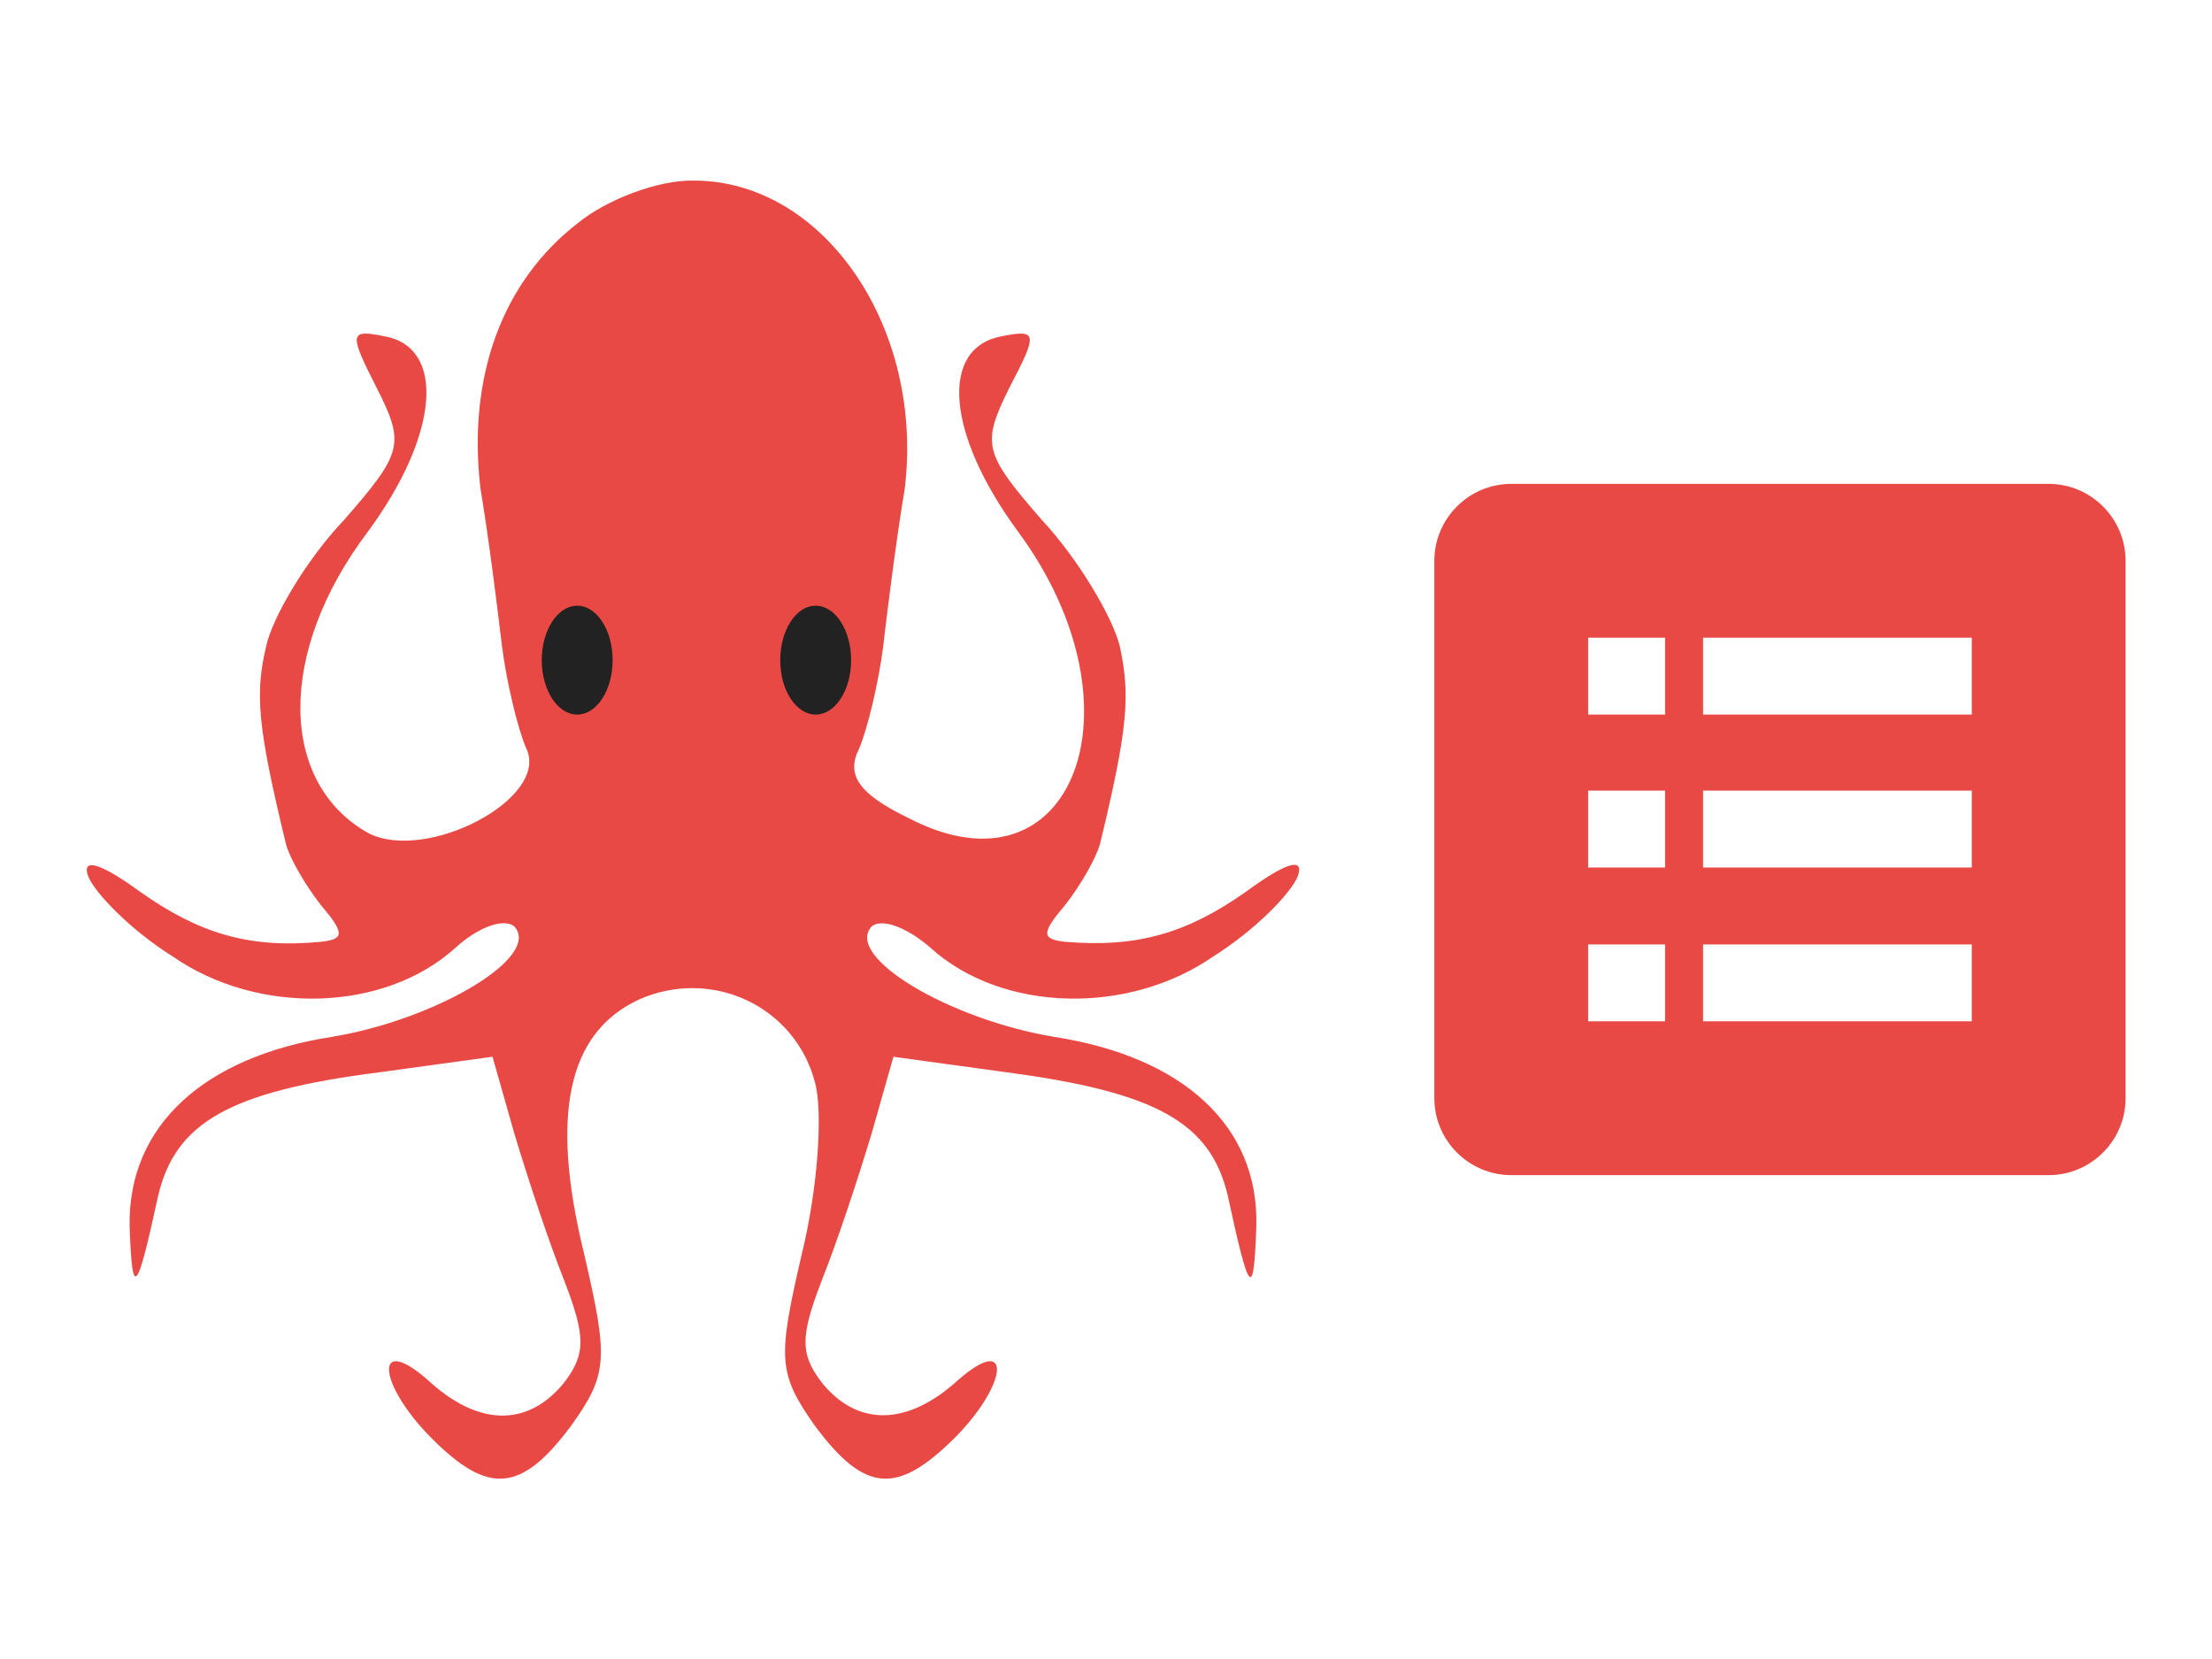 <?xml version="1.0" encoding="utf-8"?>
<!-- Generator: Adobe Illustrator 19.0.0, SVG Export Plug-In . SVG Version: 6.00 Build 0)  -->
<svg version="1.0" id="图层_1" xmlns="http://www.w3.org/2000/svg" xmlns:xlink="http://www.w3.org/1999/xlink" x="0px" y="0px"
	 viewBox="8 -16 256 192" style="enable-background:new 8 -16 256 192;" xml:space="preserve">
<style type="text/css">
	.st0{fill:#E94945;}
	.st1{fill:#222222;}
</style>
<g>
	<path class="st0" d="M74.9,9.8c-8.8,6.8-12.8,17.8-11.3,30.7c1,6,2,14.1,2.5,18.3c0.5,4,1.8,9.5,2.8,11.8
		c2.8,5.8-11.6,13.3-18.3,9.8c-10.3-5.8-10.6-20.9,0-34.9c8.3-11.3,9-21.4,1.8-22.6c-4-0.8-4-0.3-0.8,6c3.3,6.5,3,7.5-3.8,15.3
		c-4.3,4.5-8.3,11.3-9,14.6c-1.3,5.5-1,9.3,2.3,22.9c0.5,1.8,2.3,4.8,4,7c2.8,3.3,2.8,4,0,4.3c-8.3,0.8-14.1-1-20.9-5.8
		c-4.5-3.3-6.8-4-6-1.8c0.8,2,5,6.3,9.8,9.3c9.8,6.8,24.4,6.5,32.7-1c2.5-2.3,5.5-3.5,6.8-2.5c3.3,3.5-9,10.8-21.1,12.8
		c-14.8,2.3-23.6,10.3-23.4,21.9c0.3,8.5,0.8,8,3.3-3.5c2-8.5,8.3-12.1,25.6-14.3l13.1-1.8l2.5,8.8c1.5,5,4,12.6,5.8,17.1
		c2.5,6.5,2.5,8.5,0,11.8c-4.3,5.3-10.1,5-15.8-0.3c-6.3-5.5-5.8,0.5,0.5,6.8c6.5,6.5,10.3,6.3,16.1-1.5c4.3-6,4.3-7.8,1.5-19.9
		c-4-16.3-1.8-25.6,6.3-29.4c8.5-3.8,18.1,0.8,20.4,9.5c1,3.5,0.3,12.6-1.5,19.9c-2.8,12.1-2.8,13.8,1.5,19.9
		c5.8,7.8,9.5,8,16.1,1.5c6.3-6.3,6.8-12.3,0.5-6.8c-5.8,5.3-11.6,5.5-15.8,0.3c-2.5-3.3-2.5-5.3,0-11.8c1.8-4.5,4.3-12.1,5.8-17.1
		l2.5-8.8l13.1,1.8c17.3,2.3,23.6,5.8,25.6,14.3c2.5,11.6,3,12.1,3.3,3.5c0.3-11.6-8.5-19.6-23.4-21.9c-12.1-2-24.4-9.3-21.1-12.8
		c1.3-1,4.3,0.3,6.8,2.5c8.3,7.5,22.9,7.8,32.7,1c4.8-3,9-7.3,9.8-9.3c0.8-2.3-1.5-1.5-6,1.8c-6.8,4.8-12.6,6.5-20.9,5.8
		c-2.8-0.3-2.8-1,0-4.3c1.8-2.3,3.5-5.3,4-7c3.3-13.6,3.5-17.3,2.3-22.9c-0.8-3.3-4.8-10.1-9-14.6c-6.8-7.8-7-8.8-3.8-15.3
		c3.3-6.3,3.3-6.8-0.8-6c-7.3,1.3-6.5,11.3,1.8,22.6c15.1,20.4,6.3,43-12.6,33.2c-5.8-2.8-7.3-5-5.8-8c1-2.3,2.3-7.8,2.8-11.8
		c0.5-4.3,1.5-12.3,2.5-18.3C115,22,103.4,4.9,88.3,4.9C84.2,4.8,78.2,7.1,74.9,9.8z"/>
</g>
<g>
	<ellipse class="st1" cx="74.8" cy="60.4" rx="4.1" ry="6.3"/>
	<ellipse class="st1" cx="102.4" cy="60.4" rx="4.1" ry="6.3"/>
</g>
<path class="st0" d="M245.1,40h-62.2c-4.9,0-8.9,4-8.9,8.9v62.2c0,4.9,4,8.9,8.9,8.9h62.2c4.9,0,8.9-4,8.9-8.9V48.9
	C254,44,250,40,245.1,40z M200.7,102.2h-8.9v-8.9h8.9V102.2z M200.7,84.4h-8.9v-8.9h8.9V84.4z M200.7,66.7h-8.9v-8.9h8.9
	C200.7,57.7,200.7,66.7,200.7,66.7z M236.2,102.2h-31.1v-8.9h31.1V102.2z M236.2,84.4h-31.1v-8.9h31.1V84.4z M236.2,66.7h-31.1v-8.9
	h31.1C236.2,57.7,236.2,66.7,236.2,66.7z"/>
</svg>
